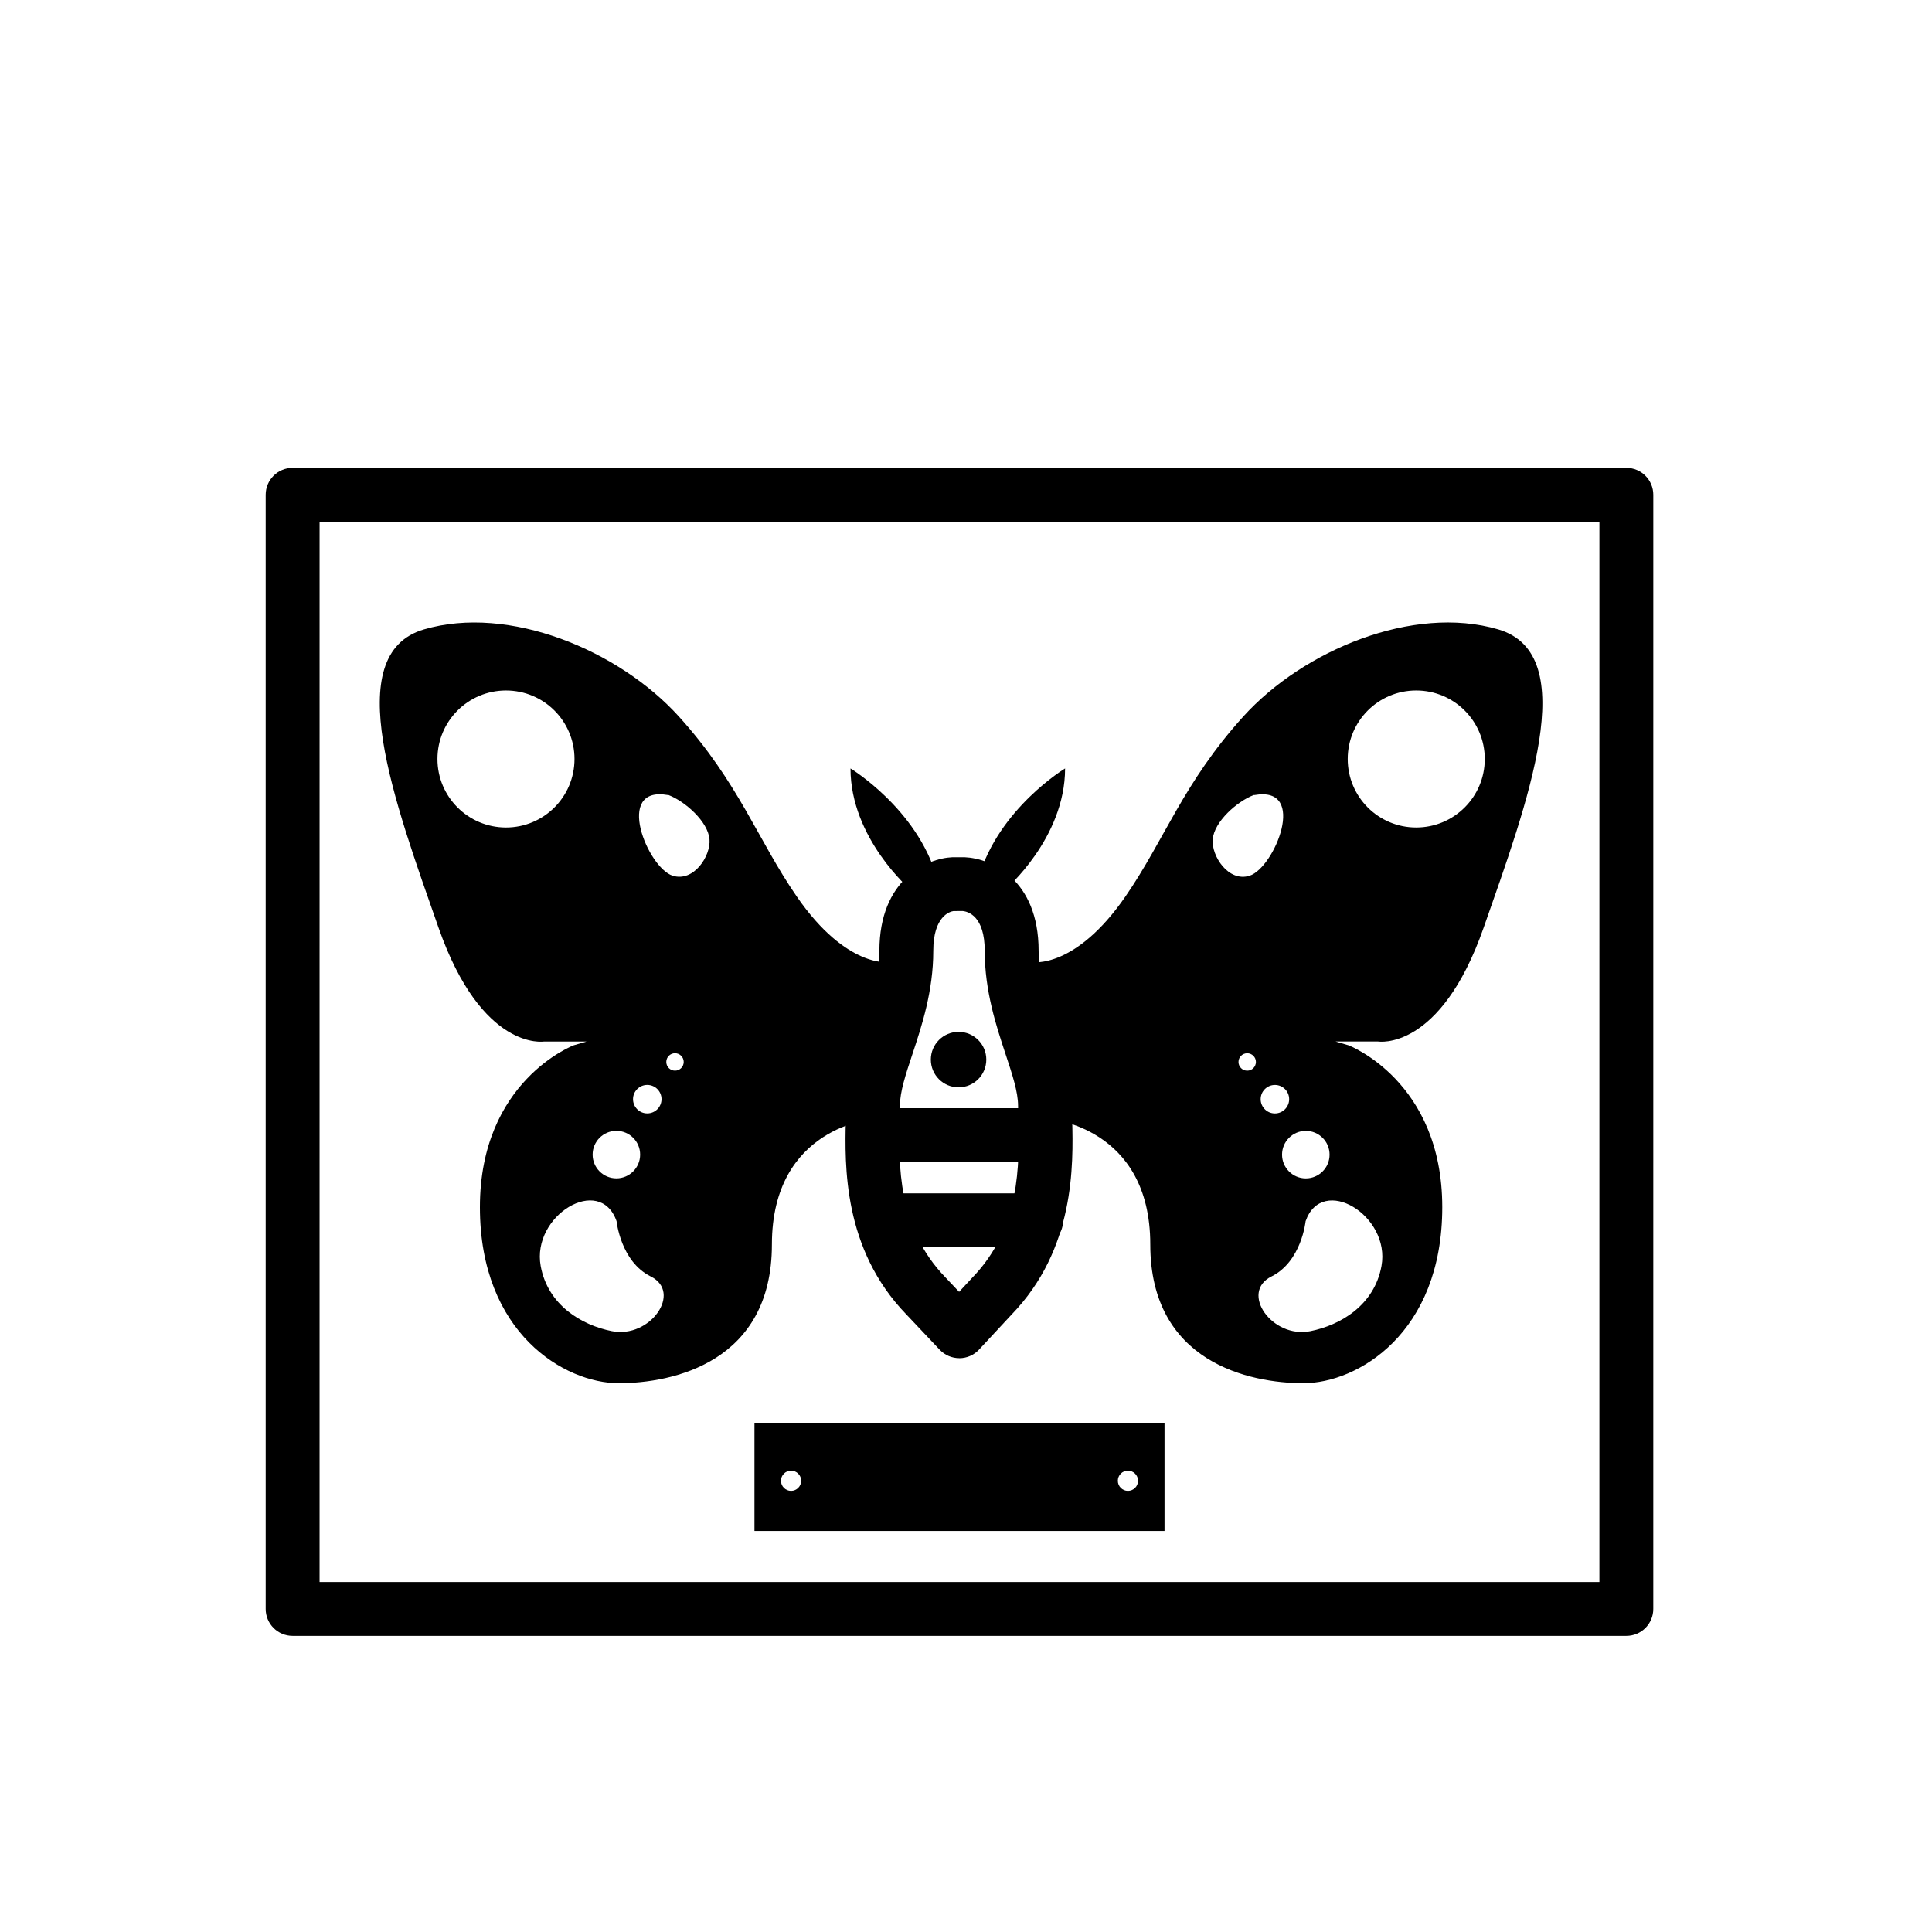 <?xml version="1.0" encoding="UTF-8"?>
<!-- Uploaded to: ICON Repo, www.svgrepo.com, Generator: ICON Repo Mixer Tools -->
<svg fill="#000000" width="800px" height="800px" version="1.1" viewBox="144 144 512 512" xmlns="http://www.w3.org/2000/svg">
 <g>
  <path d="m575 577.53h-353.45c-3.945 0-7.141-3.195-7.141-7.141v-295.26c0-3.945 3.195-7.141 7.141-7.141h353.45c3.945 0 7.141 3.195 7.141 7.141l-0.004 295.26c0 3.949-3.188 7.141-7.141 7.141zm-346.31-14.281h339.17l0.004-280.98h-339.17z"/>
  <path d="m398.22 503.93c-1.965 0-3.844-0.805-5.188-2.231l-8.836-9.352c-16.836-17.367-16.32-39.594-16.047-51.535 0.035-1.371 0.066-2.641 0.066-3.777 0-5.992 1.961-11.914 4.035-18.184 2.363-7.117 4.801-14.484 4.801-22.871 0-18.984 12.637-24.52 19.316-24.801l3.269-0.004c6.977 0.289 19.609 5.824 19.609 24.809 0 8.387 2.438 15.754 4.801 22.871 2.074 6.266 4.035 12.191 4.035 18.184 0 1.137 0.031 2.41 0.066 3.777 0.277 11.941 0.789 34.168-16.105 51.602l-8.586 9.246c-1.344 1.445-3.231 2.273-5.199 2.277-0.02-0.012-0.027-0.012-0.039-0.012zm0.922-118.5-2.473 0.016c-0.871 0.125-5.34 1.309-5.34 10.531 0 10.691-3.059 19.938-5.523 27.367-1.785 5.367-3.316 10-3.316 13.695 0 1.234-0.031 2.613-0.066 4.109-0.262 11.227-0.656 28.188 12.082 41.328l3.668 3.879 3.5-3.769c12.844-13.25 12.449-30.215 12.188-41.438-0.035-1.5-0.066-2.875-0.066-4.109 0-3.688-1.535-8.324-3.316-13.695-2.457-7.43-5.523-16.676-5.523-27.367 0.012-9.223-4.441-10.402-5.812-10.547z"/>
  <path d="m418.49 451.97h-40.02c-3.945 0-7.141-3.195-7.141-7.141 0-3.945 3.195-7.141 7.141-7.141h40.02c3.945 0 7.141 3.195 7.141 7.141 0 3.945-3.195 7.141-7.141 7.141z"/>
  <path d="m418.61 474.53h-37.539c-3.945 0-7.141-3.195-7.141-7.141s3.195-7.141 7.141-7.141h37.539c3.945 0 7.141 3.195 7.141 7.141 0 3.949-3.191 7.141-7.141 7.141z"/>
  <path d="m385.29 379.78s-15.898-13.578-15.898-32.133c0 0 17.551 10.602 22.859 28.824"/>
  <path d="m410.36 379.78s15.898-13.578 15.898-32.133c0 0-17.562 10.602-22.859 28.824"/>
  <path d="m405.38 424.8c0 4.062-3.289 7.352-7.348 7.352-4.062 0-7.352-3.289-7.352-7.352 0-4.059 3.289-7.348 7.352-7.348 4.059 0 7.348 3.289 7.348 7.348"/>
  <path d="m343.94 521.16v28.566h108.67v-28.566zm9.703 17.934c-1.477 0-2.676-1.199-2.676-2.676 0-1.477 1.199-2.676 2.676-2.676 1.477 0 2.676 1.199 2.676 2.676-0.004 1.477-1.199 2.676-2.676 2.676zm89.27 0c-1.477 0-2.676-1.199-2.676-2.676 0-1.477 1.199-2.676 2.676-2.676 1.477 0 2.676 1.199 2.676 2.676 0 1.477-1.199 2.676-2.676 2.676z"/>
  <path d="m537.19 389.82c11.523-32.934 26.348-72.449 3.84-79.031-22.504-6.59-51.578 5.488-67.5 23.043-15.91 17.562-20.918 32.734-31.281 47.75-13.297 19.281-24.633 17.391-24.633 17.391l2.141 10.41-3.809-0.121 5.984 31.277s26.902 1.969 26.902 33.25 26.344 36.773 40.602 36.773c14.27 0 36.781-13.168 36.781-46.652s-24.848-42.895-24.848-42.895l-3.426-1.008h11.254c0.012 0.008 16.469 2.746 27.992-30.188zm-40.84 60.172c0 3.477-2.82 6.297-6.297 6.297-3.477 0-6.297-2.82-6.297-6.297 0-3.477 2.82-6.297 6.297-6.297 3.477-0.004 6.297 2.812 6.297 6.297zm-14.484-10.918c-2.086 0-3.777-1.691-3.777-3.777 0-2.086 1.691-3.777 3.777-3.777 2.086-0.004 3.777 1.688 3.777 3.773 0 2.086-1.691 3.781-3.777 3.781zm-16.484-72.641c0.395-4.711 6.469-10.055 10.863-11.738h0.227c14.227-2.5 5.281 19.262-1.305 21.375-5.609 1.793-10.168-5.238-9.785-9.637zm9.141 61.305c-1.273 0-2.309-1.031-2.309-2.309 0-1.273 1.031-2.309 2.309-2.309 1.273 0 2.309 1.031 2.309 2.309-0.004 1.273-1.035 2.309-2.309 2.309zm35.586 51.781c-1.895 10.352-10.797 15.645-18.848 17.254-10.168 2.035-18.781-10.277-10.305-14.496 7.981-3.965 9.043-14.645 9.043-14.645 4.383-12.535 22.574-1.527 20.109 11.887zm-8.949-134.38c0-10.035 8.117-18.156 18.156-18.156 10.031 0 18.164 8.121 18.164 18.156 0 10.035-8.133 18.156-18.164 18.156-10.043 0.008-18.156-8.113-18.156-18.156z"/>
  <path d="m288.2 420.01h11.254l-3.426 1.008s-24.848 9.41-24.848 42.895c0 33.484 22.516 46.652 36.781 46.652 14.258 0 40.602-5.492 40.602-36.773s26.902-33.25 26.902-33.25l5.984-31.277-3.809 0.121 2.141-10.41s-11.336 1.891-24.633-17.391c-10.363-15.012-15.371-30.184-31.281-47.75-15.922-17.559-45-29.633-67.5-23.043-22.516 6.586-7.684 46.094 3.84 79.031 11.527 32.926 27.992 30.188 27.992 30.188zm19.148 23.676c3.477 0 6.297 2.82 6.297 6.297s-2.82 6.297-6.297 6.297c-3.477 0-6.297-2.82-6.297-6.297 0-3.473 2.82-6.297 6.297-6.297zm4.41-8.398c0-2.086 1.691-3.777 3.777-3.777 2.086 0 3.777 1.691 3.777 3.777 0 2.086-1.691 3.777-3.777 3.777-2.086 0.004-3.777-1.691-3.777-3.777zm10.48-59.223c-6.586-2.117-15.531-23.875-1.305-21.375h0.227c4.394 1.684 10.469 7.031 10.863 11.738 0.379 4.398-4.176 11.43-9.785 9.637zm-1.664 49.359c0-1.273 1.031-2.309 2.309-2.309 1.273 0 2.309 1.031 2.309 2.309 0 1.273-1.031 2.309-2.309 2.309-1.277 0-2.309-1.035-2.309-2.309zm-13.176 42.203s1.062 10.68 9.043 14.645c8.48 4.219-0.137 16.531-10.305 14.496-8.055-1.605-16.953-6.902-18.848-17.254-2.457-13.414 15.73-24.422 20.109-11.887zm-29.305-104.33c-10.031 0-18.164-8.121-18.164-18.156s8.133-18.156 18.164-18.156c10.035 0 18.156 8.121 18.156 18.156s-8.121 18.156-18.156 18.156z"/>
 </g>
</svg>